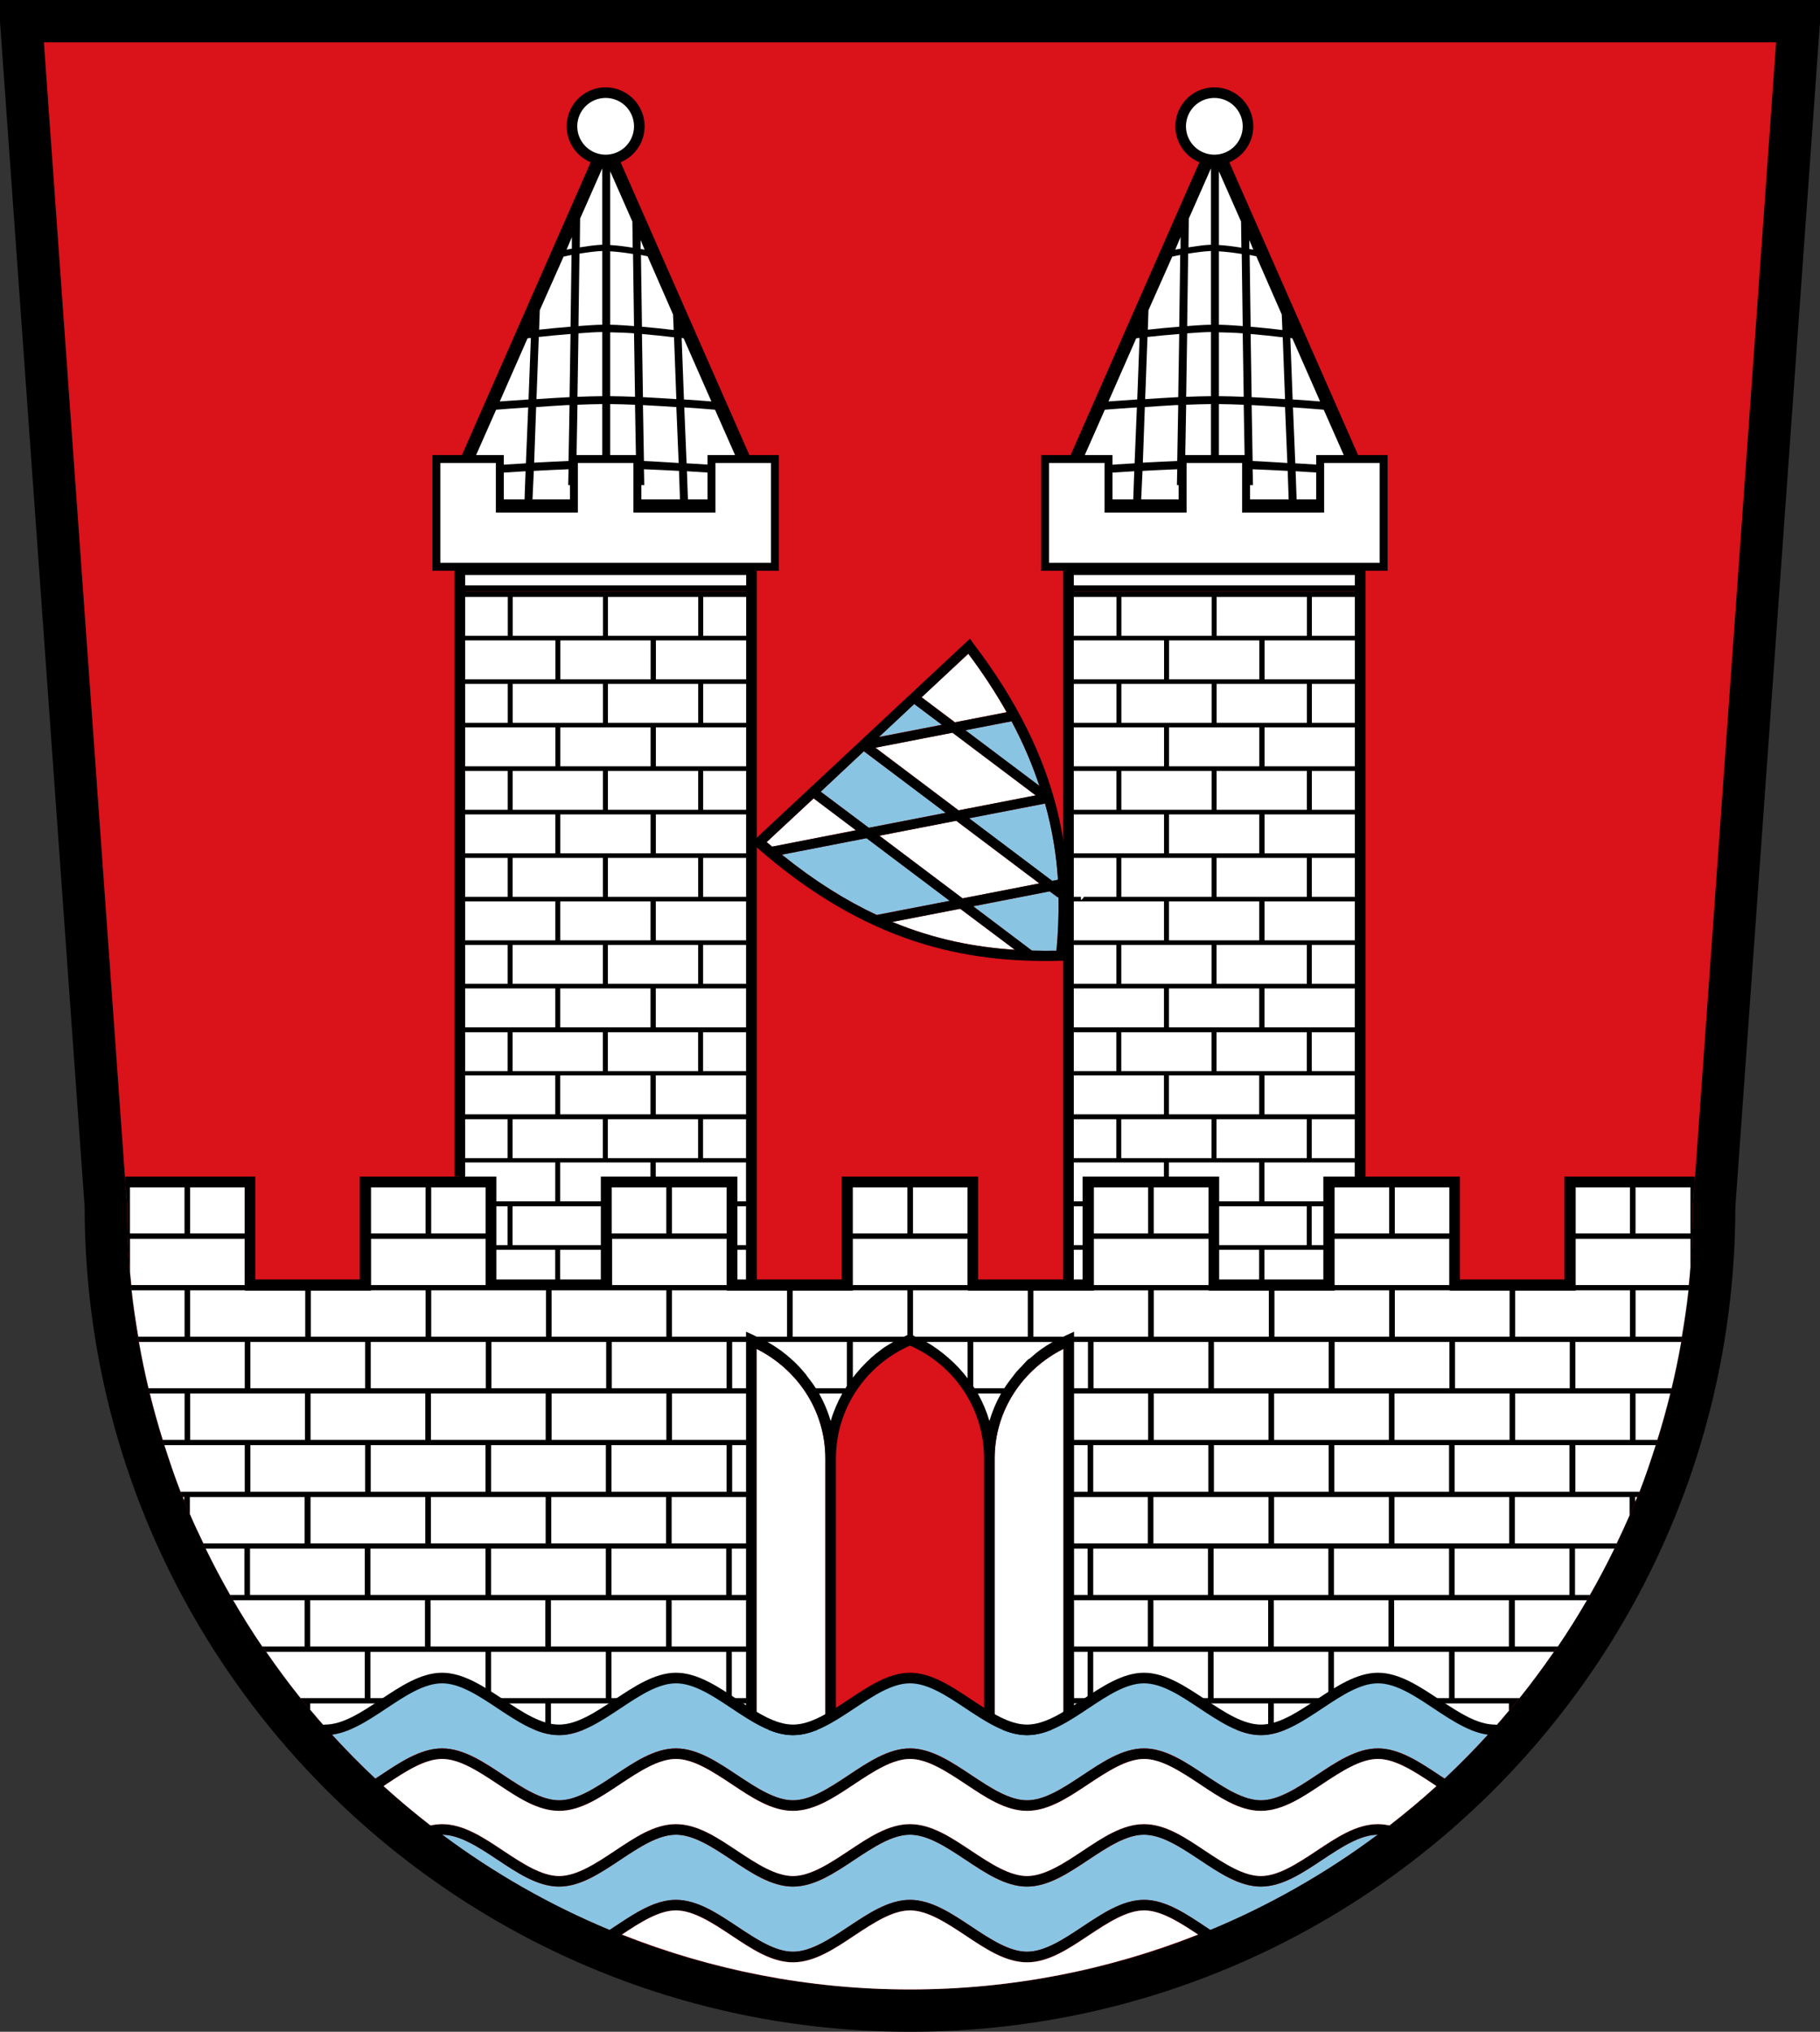<?xml version="1.0" encoding="UTF-8" standalone="no"?>
<svg xmlns:dc="http://purl.org/dc/elements/1.1/" xmlns:cc="http://creativecommons.org/ns#" xmlns:rdf="http://www.w3.org/1999/02/22-rdf-syntax-ns#" xmlns:svg="http://www.w3.org/2000/svg" xmlns="http://www.w3.org/2000/svg" xmlns:sodipodi="http://sodipodi.sourceforge.net/DTD/sodipodi-0.dtd" xmlns:inkscape="http://www.inkscape.org/namespaces/inkscape" version="1.1" width="172" height="192" id="svg2" inkscape:version="0.92.5 (2060ec1f9f, 2020-04-08)" sodipodi:docname="Wappen_Kelheim.svg">
  <rect width="100%" height="100%" fill="#333333" stroke="none"/>
  <defs id="defs6"></defs>
  <path inkscape:connector-curvature="0" style="fill:#da121a;fill-opacity:1;stroke:#000000;stroke-width:4;stroke-linecap:round;stroke-linejoin:miter;stroke-miterlimit:4;stroke-opacity:1;stroke-dasharray:none;stroke-dashoffset:0;display:inline" id="rect3773" d="m 2,2 8,112 c 0,41.974 34.026,76 76,76 41.974,0 76,-34.026 76,-76 L 170,2 z"></path>
  <rect width="27.563" height="66.376" x="100.981" y="55.906" id="rect15216" style="fill:#000000;fill-opacity:1;fill-rule:nonzero;stroke:none"></rect>
  <path d="m 101.481,56.406 0,3.675 4.031,0 0,-3.675 -4.031,0 z m 4.5,0 0,3.675 8.531,0 0,-3.675 -8.531,0 z m 9,0 0,3.675 8.531,0 0,-3.675 -8.531,0 z m 9,0 0,3.675 4.063,0 0,-3.675 -4.063,0 z m -22.501,4.111 0,3.675 8.531,0 0,-3.675 -8.531,0 z m 9,0 0,3.675 8.531,0 0,-3.675 -8.531,0 z m 9.031,0 0,3.675 8.531,0 0,-3.675 -8.531,0 z m -18.032,4.111 0,3.675 4.031,0 0,-3.675 -4.031,0 z m 4.5,0 0,3.675 8.531,0 0,-3.675 -8.531,0 z m 9,0 0,3.675 8.531,0 0,-3.675 -8.531,0 z m 9,0 0,3.675 4.063,0 0,-3.675 -4.063,0 z m -22.501,4.111 0,3.675 8.531,0 0,-3.675 -8.531,0 z m 9,0 0,3.675 8.531,0 0,-3.675 -8.531,0 z m 9.031,0 0,3.675 8.531,0 0,-3.675 -8.531,0 z m -18.032,4.111 0,3.675 4.031,0 0,-3.675 -4.031,0 z m 4.5,0 0,3.675 8.531,0 0,-3.675 -8.531,0 z m 9,0 0,3.675 8.531,0 0,-3.675 -8.531,0 z m 9,0 0,3.675 4.063,0 0,-3.675 -4.063,0 z m -22.501,4.111 0,3.675 8.531,0 0,-3.675 -8.531,0 z m 9,0 0,3.675 8.531,0 0,-3.675 -8.531,0 z m 9.031,0 0,3.675 8.531,0 0,-3.675 -8.531,0 z m -18.032,4.111 0,3.675 4.031,0 0,-3.675 -4.031,0 z m 4.5,0 0,3.675 8.531,0 0,-3.675 -8.531,0 z m 9,0 0,3.675 8.531,0 0,-3.675 -8.531,0 z m 9,0 0,3.675 4.063,0 0,-3.675 -4.063,0 z m -22.501,4.111 0,3.675 8.531,0 0,-3.675 -8.531,0 z m 9,0 0,3.675 8.531,0 0,-3.675 -8.531,0 z m 9.031,0 0,3.675 8.531,0 0,-3.675 -8.531,0 z m -18.032,4.111 0,3.675 4.031,0 0,-3.675 -4.031,0 z m 4.5,0 0,3.675 8.531,0 0,-3.675 -8.531,0 z m 9,0 0,3.675 8.531,0 0,-3.675 -8.531,0 z m 9,0 0,3.675 4.063,0 0,-3.675 -4.063,0 z m -22.501,4.111 0,3.675 8.531,0 0,-3.675 -8.531,0 z m 9,0 0,3.675 8.531,0 0,-3.675 -8.531,0 z m 9.031,0 0,3.675 8.531,0 0,-3.675 -8.531,0 z m -18.032,4.142 0,3.675 4.031,0 0,-3.675 -4.031,0 z m 4.5,0 0,3.675 8.531,0 0,-3.675 -8.531,0 z m 9,0 0,3.675 8.531,0 0,-3.675 -8.531,0 z m 9,0 0,3.675 4.063,0 0,-3.675 -4.063,0 z m -22.501,4.08 0,3.675 8.531,0 0,-3.675 -8.531,0 z m 9,0 0,3.675 8.531,0 0,-3.675 -8.531,0 z m 9.031,0 0,3.675 8.531,0 0,-3.675 -8.531,0 z m -18.032,4.142 0,3.675 4.031,0 0,-3.675 -4.031,0 z m 4.5,0 0,3.675 8.531,0 0,-3.675 -8.531,0 z m 9,0 0,3.675 8.531,0 0,-3.675 -8.531,0 z m 9,0 0,3.675 4.063,0 0,-3.675 -4.063,0 z m -22.501,4.08 0,3.675 8.531,0 0,-3.675 -8.531,0 z m 9,0 0,3.675 8.531,0 0,-3.675 -8.531,0 z m 9.031,0 0,3.675 8.531,0 0,-3.675 -8.531,0 z m -18.032,4.142 0,3.675 4.031,0 0,-3.675 -4.031,0 z m 4.5,0 0,3.675 8.531,0 0,-3.675 -8.531,0 z m 9,0 0,3.675 8.531,0 0,-3.675 -8.531,0 z m 9,0 0,3.675 4.063,0 0,-3.675 -4.063,0 z m -22.501,4.111 0,3.675 8.531,0 0,-3.675 -8.531,0 z m 9,0 0,3.675 8.531,0 0,-3.675 -8.531,0 z m 9.031,0 0,3.675 8.531,0 0,-3.675 -8.531,0 z" id="rect15110" style="fill:#ffffff;stroke:#ff0000;stroke-width:0;stroke-linecap:round;stroke-linejoin:miter;stroke-miterlimit:4;stroke-opacity:1;stroke-dasharray:none;stroke-dashoffset:0" inkscape:connector-curvature="0"></path>
  <path d="m 100.981,55.906 27.563,0 0,-2.154 -27.563,0 z" id="rect15237" style="fill:#000000;fill-opacity:1;fill-rule:nonzero;stroke:none" inkscape:connector-curvature="0"></path>
  <path d="m 101.481,55.323 26.563,0 0,-0.989 -26.563,0 z" id="path15242" style="fill:#ffffff;fill-opacity:1;fill-rule:nonzero;stroke:none" inkscape:connector-curvature="0"></path>
  <path d="m 114.763,12.121 15.688,35.668 -31.376,0 z" id="rect15278" style="fill:#000000;fill-opacity:1;fill-rule:nonzero;stroke:#000000;stroke-width:0;stroke-linecap:round;stroke-linejoin:miter;stroke-miterlimit:4;stroke-opacity:1;stroke-dasharray:none;stroke-dashoffset:0;display:inline" inkscape:connector-curvature="0"></path>
  <path d="m 114.443,15.906 -2.094,4.75 -0.031,2.719 c 0.757,-0.118 1.49,-0.226 2.125,-0.25 l 0,-7.219 z m 0.75,0.281 0,6.969 c 0.646,0.033 1.377,0.13 2.125,0.25 l -0.031,-2.469 -2.094,-4.75 z m -3.625,6.219 -0.5,1.188 c 0.246,-0.047 0.232,-0.047 0.5,-0.094 l 0,-1.094 z m 6.5,0.281 0,0.844 c 0.203,0.036 0.186,0.027 0.375,0.062 l -0.375,-0.906 z m -3.625,1.031 c -0.622,0.026 -1.38,0.128 -2.156,0.25 l -0.094,6.844 c 0.822,-0.061 1.578,-0.115 2.25,-0.125 l 0,-6.969 z m 0.75,0.031 0,6.938 c 0.681,0.014 1.431,0.062 2.25,0.125 L 117.35,24 c -0.765,-0.123 -1.52,-0.215 -2.156,-0.25 z m -3.656,0.344 c -0.406,0.071 -0.411,0.09 -0.75,0.156 l -2.25,5.062 -0.062,1.844 c 0.978,-0.113 1.774,-0.179 2.969,-0.281 l 0.094,-6.781 z m 6.562,0 0.094,6.781 c 1.247,0.108 2.019,0.198 3,0.312 l -0.062,-1.469 -2.406,-5.5 c -0.219,-0.043 -0.384,-0.082 -0.625,-0.125 z m -10.375,7.094 -0.031,0.062 c 0.012,-0.002 0.019,0.001 0.031,0 l 0,-0.062 z m 6.719,0.188 c -0.668,0.01 -1.411,0.063 -2.25,0.125 l -0.094,6 c 0.826,-0.032 1.659,-0.058 2.344,-0.062 l 0,-6.062 z m 0.75,0.031 0,6.031 c 0.695,0.006 1.513,0.03 2.344,0.062 l -0.094,-6 c -0.836,-0.063 -1.572,-0.08 -2.25,-0.094 z m -3.75,0.156 c -1.23,0.103 -2.01,0.171 -3,0.281 l -0.219,5.875 c 1.053,-0.065 2.077,-0.14 3.125,-0.188 l 0.094,-5.969 z m 6.75,0 0.094,5.969 c 1.059,0.049 2.102,0.122 3.156,0.188 l -0.219,-5.844 c -0.988,-0.112 -1.749,-0.204 -3.031,-0.312 z m -10.5,0.375 c -0.114,0.013 -0.177,0.016 -0.312,0.031 l -2.625,5.969 c 0.948,-0.072 1.238,-0.092 2.719,-0.188 l 0.219,-5.812 z m 14.25,0 0.219,5.812 c 1.419,0.092 1.674,0.115 2.594,0.188 l -2.625,-5.969 c -0.076,-0.009 -0.123,-0.024 -0.188,-0.031 z m -7.5,6.25 c -0.685,0.005 -1.51,0.03 -2.344,0.062 l -0.094,5.281 c 0.863,-0.03 1.723,-0.059 2.438,-0.062 l 0,-5.281 z m 0.75,0 0,5.281 c 0.725,0.006 1.569,0.032 2.438,0.062 L 117.537,38.25 c -0.839,-0.034 -1.649,-0.056 -2.344,-0.062 z m -4.094,0.094 c -0.968,0.046 -1.942,0.127 -2.906,0.188 l -0.188,5.25 c 1.098,-0.061 2.163,-0.113 3.25,-0.156 l 0.094,-5.281 c -0.092,0.004 -0.158,-0.004 -0.25,0 z m 7.188,0 0.094,5.281 c 1.098,0.045 2.18,0.126 3.281,0.188 l -0.219,-5.281 c -1.048,-0.066 -2.105,-0.138 -3.156,-0.188 z M 107.443,38.5 c -1.653,0.108 -2.103,0.145 -3.031,0.219 l -2.375,5.375 c 0.359,-0.023 2.385,-0.15 5.188,-0.312 L 107.443,38.5 z m 14.75,0 0.219,5.281 c 2.748,0.16 4.706,0.289 5.062,0.312 l -2.375,-5.375 c -0.906,-0.074 -1.314,-0.114 -2.906,-0.219 z m -7.75,5.75 c -0.709,0.004 -1.574,0.032 -2.438,0.062 l -0.031,1.531 -0.75,0 0.031,-1.5 c -1.091,0.044 -2.177,0.095 -3.281,0.156 l -0.125,2.688 13.938,0 -0.094,-2.688 c -1.105,-0.062 -2.212,-0.111 -3.312,-0.156 l 0.031,1.5 -0.75,0 -0.031,-1.531 c -0.869,-0.031 -1.718,-0.057 -2.438,-0.062 l 0,0.062 -0.75,0 0,-0.062 z m -7.25,0.281 c -2.987,0.174 -5.472,0.373 -5.5,0.375 l -1,2.281 6.406,0 0.094,-2.656 z m 15.25,0 0.094,2.656 6.281,0 -1,-2.281 c -0.028,-0.002 -2.442,-0.203 -5.375,-0.375 z" id="path15343" style="fill:#ffffff;fill-opacity:1;fill-rule:nonzero;stroke:#000000;stroke-width:0;stroke-linecap:round;stroke-linejoin:miter;stroke-miterlimit:4;stroke-opacity:1;stroke-dasharray:none;stroke-dashoffset:0;display:inline" inkscape:connector-curvature="0"></path>
  <path inkscape:connector-curvature="0" style="fill:#ffffff;stroke:#000000;stroke-width:0.75;stroke-miterlimit:4;stroke-opacity:1;stroke-dasharray:none" id="rect15249" d="m 98.763,43.375 0,10.188 32,0 0,-10.188 -6,0 0,4.687 -7,0 0,-4.687 -6,0 0,4.687 -7,0 0,-4.687 z"></path>
  <path inkscape:connector-curvature="0" style="fill:#ffffff;fill-opacity:1;fill-rule:nonzero;stroke:#000000;stroke-width:1;stroke-linecap:round;stroke-linejoin:miter;stroke-miterlimit:4;stroke-opacity:1;stroke-dasharray:none;stroke-dashoffset:0" id="path15352" d="m 117.942,11.936 a 3.18,3.18 0 0 1 -6.36,0 3.18,3.18 0 1 1 6.36,0 z"></path>
  <rect width="27.563" height="66.376" x="43.456" y="55.906" id="rect15371" style="fill:#000000;fill-opacity:1;fill-rule:nonzero;stroke:none"></rect>
  <path d="m 43.956,56.406 0,3.675 4.031,0 0,-3.675 -4.031,0 z m 4.5,0 0,3.675 8.531,0 0,-3.675 -8.531,0 z m 9,0 0,3.675 8.531,0 0,-3.675 -8.531,0 z m 9,0 0,3.675 4.063,0 0,-3.675 -4.063,0 z m -22.501,4.111 0,3.675 8.531,0 0,-3.675 -8.531,0 z m 9,0 0,3.675 8.531,0 0,-3.675 -8.531,0 z m 9.031,0 0,3.675 8.531,0 0,-3.675 -8.531,0 z m -18.032,4.111 0,3.675 4.031,0 0,-3.675 -4.031,0 z m 4.5,0 0,3.675 8.531,0 0,-3.675 -8.531,0 z m 9,0 0,3.675 8.531,0 0,-3.675 -8.531,0 z m 9,0 0,3.675 4.063,0 0,-3.675 -4.063,0 z m -22.501,4.111 0,3.675 8.531,0 0,-3.675 -8.531,0 z m 9,0 0,3.675 8.531,0 0,-3.675 -8.531,0 z m 9.031,0 0,3.675 8.531,0 0,-3.675 -8.531,0 z m -18.032,4.111 0,3.675 4.031,0 0,-3.675 -4.031,0 z m 4.5,0 0,3.675 8.531,0 0,-3.675 -8.531,0 z m 9,0 0,3.675 8.531,0 0,-3.675 -8.531,0 z m 9,0 0,3.675 4.063,0 0,-3.675 -4.063,0 z m -22.501,4.111 0,3.675 8.531,0 0,-3.675 -8.531,0 z m 9,0 0,3.675 8.531,0 0,-3.675 -8.531,0 z m 9.031,0 0,3.675 8.531,0 0,-3.675 -8.531,0 z m -18.032,4.111 0,3.675 4.031,0 0,-3.675 -4.031,0 z m 4.5,0 0,3.675 8.531,0 0,-3.675 -8.531,0 z m 9,0 0,3.675 8.531,0 0,-3.675 -8.531,0 z m 9,0 0,3.675 4.063,0 0,-3.675 -4.063,0 z m -22.501,4.111 0,3.675 8.531,0 0,-3.675 -8.531,0 z m 9,0 0,3.675 8.531,0 0,-3.675 -8.531,0 z m 9.031,0 0,3.675 8.531,0 0,-3.675 -8.531,0 z m -18.032,4.111 0,3.675 4.031,0 0,-3.675 -4.031,0 z m 4.5,0 0,3.675 8.531,0 0,-3.675 -8.531,0 z m 9,0 0,3.675 8.531,0 0,-3.675 -8.531,0 z m 9,0 0,3.675 4.063,0 0,-3.675 -4.063,0 z m -22.501,4.111 0,3.675 8.531,0 0,-3.675 -8.531,0 z m 9,0 0,3.675 8.531,0 0,-3.675 -8.531,0 z m 9.031,0 0,3.675 8.531,0 0,-3.675 -8.531,0 z m -18.032,4.142 0,3.675 4.031,0 0,-3.675 -4.031,0 z m 4.5,0 0,3.675 8.531,0 0,-3.675 -8.531,0 z m 9,0 0,3.675 8.531,0 0,-3.675 -8.531,0 z m 9,0 0,3.675 4.063,0 0,-3.675 -4.063,0 z m -22.501,4.08 0,3.675 8.531,0 0,-3.675 -8.531,0 z m 9,0 0,3.675 8.531,0 0,-3.675 -8.531,0 z m 9.031,0 0,3.675 8.531,0 0,-3.675 -8.531,0 z m -18.032,4.142 0,3.675 4.031,0 0,-3.675 -4.031,0 z m 4.5,0 0,3.675 8.531,0 0,-3.675 -8.531,0 z m 9,0 0,3.675 8.531,0 0,-3.675 -8.531,0 z m 9,0 0,3.675 4.063,0 0,-3.675 -4.063,0 z m -22.501,4.08 0,3.675 8.531,0 0,-3.675 -8.531,0 z m 9,0 0,3.675 8.531,0 0,-3.675 -8.531,0 z m 9.031,0 0,3.675 8.531,0 0,-3.675 -8.531,0 z m -18.032,4.142 0,3.675 4.031,0 0,-3.675 -4.031,0 z m 4.5,0 0,3.675 8.531,0 0,-3.675 -8.531,0 z m 9,0 0,3.675 8.531,0 0,-3.675 -8.531,0 z m 9,0 0,3.675 4.063,0 0,-3.675 -4.063,0 z m -22.501,4.111 0,3.675 8.531,0 0,-3.675 -8.531,0 z m 9,0 0,3.675 8.531,0 0,-3.675 -8.531,0 z m 9.031,0 0,3.675 8.531,0 0,-3.675 -8.531,0 z" id="path15373" style="fill:#ffffff;stroke:#ff0000;stroke-width:0;stroke-linecap:round;stroke-linejoin:miter;stroke-miterlimit:4;stroke-opacity:1;stroke-dasharray:none;stroke-dashoffset:0" inkscape:connector-curvature="0"></path>
  <path d="m 43.456,55.906 27.563,0 0,-2.154 -27.563,0 z" id="path15377" style="fill:#000000;fill-opacity:1;fill-rule:nonzero;stroke:none" inkscape:connector-curvature="0"></path>
  <path d="m 43.956,55.323 26.563,0 0,-0.989 -26.563,0 z" id="path15379" style="fill:#ffffff;fill-opacity:1;fill-rule:nonzero;stroke:none" inkscape:connector-curvature="0"></path>
  <path d="m 57.237,12.121 15.688,35.668 -31.376,0 z" id="path15383" style="fill:#000000;fill-opacity:1;fill-rule:nonzero;stroke:#000000;stroke-width:0;stroke-linecap:round;stroke-linejoin:miter;stroke-miterlimit:4;stroke-opacity:1;stroke-dasharray:none;stroke-dashoffset:0;display:inline" inkscape:connector-curvature="0"></path>
  <path d="m 56.918,15.906 -2.094,4.75 -0.031,2.719 c 0.757,-0.118 1.49,-0.226 2.125,-0.25 l 0,-7.219 z m 0.75,0.281 0,6.969 c 0.646,0.033 1.377,0.13 2.125,0.25 l -0.031,-2.469 -2.094,-4.75 z m -3.625,6.219 -0.5,1.188 c 0.246,-0.047 0.232,-0.047 0.5,-0.094 l 0,-1.094 z m 6.5,0.281 0,0.844 c 0.203,0.036 0.186,0.027 0.375,0.062 l -0.375,-0.906 z m -3.625,1.031 c -0.622,0.026 -1.38,0.128 -2.156,0.25 l -0.094,6.844 c 0.822,-0.061 1.578,-0.115 2.25,-0.125 l 0,-6.969 z m 0.75,0.031 0,6.938 c 0.681,0.014 1.431,0.062 2.25,0.125 L 59.824,24 c -0.765,-0.123 -1.52,-0.215 -2.156,-0.25 z m -3.656,0.344 c -0.406,0.071 -0.411,0.09 -0.75,0.156 l -2.25,5.062 -0.062,1.844 c 0.978,-0.113 1.774,-0.179 2.969,-0.281 l 0.094,-6.781 z m 6.562,0 0.094,6.781 c 1.247,0.108 2.019,0.198 3,0.312 l -0.062,-1.469 -2.406,-5.5 c -0.219,-0.043 -0.384,-0.082 -0.625,-0.125 z m -10.375,7.094 -0.031,0.062 c 0.012,-0.002 0.019,0.001 0.031,0 l 0,-0.062 z m 6.719,0.188 c -0.668,0.01 -1.411,0.063 -2.25,0.125 l -0.094,6 c 0.826,-0.032 1.659,-0.058 2.344,-0.062 l 0,-6.062 z m 0.75,0.031 0,6.031 c 0.695,0.006 1.513,0.03 2.344,0.062 l -0.094,-6 c -0.836,-0.063 -1.572,-0.08 -2.25,-0.094 z m -3.75,0.156 c -1.23,0.103 -2.01,0.171 -3,0.281 l -0.219,5.875 c 1.053,-0.065 2.077,-0.14 3.125,-0.188 l 0.094,-5.969 z m 6.75,0 0.094,5.969 c 1.059,0.049 2.102,0.122 3.156,0.188 l -0.219,-5.844 c -0.988,-0.112 -1.749,-0.204 -3.031,-0.312 z m -10.5,0.375 c -0.114,0.013 -0.177,0.016 -0.312,0.031 l -2.625,5.969 c 0.948,-0.072 1.238,-0.092 2.719,-0.188 l 0.219,-5.812 z m 14.25,0 0.219,5.812 c 1.419,0.092 1.674,0.115 2.594,0.188 l -2.625,-5.969 c -0.076,-0.009 -0.123,-0.024 -0.188,-0.031 z m -7.5,6.25 c -0.685,0.005 -1.51,0.03 -2.344,0.062 l -0.094,5.281 c 0.863,-0.03 1.723,-0.059 2.438,-0.062 l 0,-5.281 z m 0.75,0 0,5.281 c 0.725,0.006 1.569,0.032 2.438,0.062 L 60.012,38.25 c -0.839,-0.034 -1.649,-0.056 -2.344,-0.062 z m -4.094,0.094 c -0.968,0.046 -1.942,0.127 -2.906,0.188 l -0.188,5.25 c 1.098,-0.061 2.163,-0.113 3.25,-0.156 l 0.094,-5.281 c -0.092,0.004 -0.158,-0.004 -0.25,0 z m 7.188,0 0.094,5.281 c 1.098,0.045 2.18,0.126 3.281,0.188 l -0.219,-5.281 c -1.048,-0.066 -2.105,-0.138 -3.156,-0.188 z M 49.918,38.5 c -1.653,0.108 -2.103,0.145 -3.031,0.219 l -2.375,5.375 c 0.359,-0.023 2.385,-0.15 5.188,-0.312 L 49.918,38.5 z m 14.75,0 0.219,5.281 c 2.748,0.16 4.706,0.289 5.062,0.312 l -2.375,-5.375 c -0.906,-0.074 -1.314,-0.114 -2.906,-0.219 z m -7.75,5.75 c -0.709,0.004 -1.574,0.032 -2.438,0.062 l -0.031,1.531 -0.75,0 0.031,-1.5 c -1.091,0.044 -2.177,0.095 -3.281,0.156 l -0.125,2.688 13.938,0 -0.094,-2.688 c -1.105,-0.062 -2.212,-0.111 -3.312,-0.156 l 0.031,1.5 -0.75,0 -0.031,-1.531 c -0.869,-0.031 -1.718,-0.057 -2.438,-0.062 l 0,0.062 -0.75,0 0,-0.062 z m -7.25,0.281 c -2.987,0.174 -5.472,0.373 -5.5,0.375 l -1,2.281 6.406,0 0.094,-2.656 z m 15.25,0 0.094,2.656 6.281,0 -1,-2.281 c -0.028,-0.002 -2.442,-0.203 -5.375,-0.375 z" id="path15385" style="fill:#ffffff;fill-opacity:1;fill-rule:nonzero;stroke:#000000;stroke-width:0;stroke-linecap:round;stroke-linejoin:miter;stroke-miterlimit:4;stroke-opacity:1;stroke-dasharray:none;stroke-dashoffset:0;display:inline" inkscape:connector-curvature="0"></path>
  <path inkscape:connector-curvature="0" style="fill:#ffffff;stroke:#000000;stroke-width:0.75;stroke-miterlimit:4;stroke-opacity:1;stroke-dasharray:none" id="path15387" d="m 41.237,43.375 0,10.188 32,0 0,-10.188 -6,0 0,4.687 -7,0 0,-4.687 -6,0 0,4.687 -7,0 0,-4.687 z"></path>
  <path inkscape:connector-curvature="0" style="fill:#ffffff;fill-opacity:1;fill-rule:nonzero;stroke:#000000;stroke-width:1;stroke-linecap:round;stroke-linejoin:miter;stroke-miterlimit:4;stroke-opacity:1;stroke-dasharray:none;stroke-dashoffset:0" id="path15389" d="m 60.417,11.936 a 3.18,3.18 0 0 1 -6.36,0 3.18,3.18 0 1 1 6.36,0 z"></path>
  <path inkscape:connector-curvature="0" style="fill:#ffffff;fill-opacity:1;fill-rule:nonzero;stroke:none" id="path15833" d="m 71.5,127.469 0,35.812 6.5,0 0,-25.438 c 0,-4.591 -2.666,-8.447 -6.5,-10.375 z m 29,0 c -3.834,1.928 -6.5,5.784 -6.5,10.375 l 0,25.438 6.5,0 0,-35.812 z"></path>
  <path inkscape:connector-curvature="0" style="fill:#000000;fill-opacity:1;fill-rule:nonzero;stroke:#000000;stroke-width:0;stroke-linecap:round;stroke-linejoin:miter;stroke-miterlimit:4;stroke-opacity:1;stroke-dashoffset:0;display:inline" id="path15851" d="M 11.844,111.688 12,113.844 l 0,0.094 0,0.062 c 0,19.017 7.164,36.335 18.938,49.438 1.561,-0.099 3.274,-1.176 5.031,-2.344 1.843,-1.225 3.748,-2.531 5.812,-2.531 2.064,0 3.97,1.307 5.812,2.531 1.843,1.225 3.629,2.375 5.25,2.375 1.621,0 3.407,-1.15 5.25,-2.375 1.843,-1.225 3.717,-2.531 5.781,-2.531 2.064,0 3.97,1.307 5.812,2.531 0.274,0.182 0.541,0.356 0.812,0.531 l 0,2.156 0,0.5 0.5,0 7.5,0 0.5,0 14,0 0.5,0 0.5,0 7,0 0.5,0 0,-0.5 0,-2.156 c 0.272,-0.176 0.538,-0.349 0.812,-0.531 1.843,-1.225 3.748,-2.531 5.812,-2.531 2.064,0 3.939,1.307 5.781,2.531 1.843,1.225 3.629,2.375 5.25,2.375 1.621,0 3.407,-1.15 5.25,-2.375 1.843,-1.225 3.748,-2.531 5.812,-2.531 2.064,0 3.97,1.307 5.812,2.531 1.762,1.171 3.468,2.249 5.031,2.344 C 152.836,150.335 160,133.017 160,114 l 0,-0.062 0,-0.094 0.156,-2.156 -11.812,0 0,9.719 -10.875,0 0,-9.719 -11.906,0 0,9.719 -10.844,0 0,-9.719 -11.906,0 0,9.719 -10.875,0 0,-9.719 -11.906,0 0,9.719 -10.844,0 0,-9.719 -11.906,0 0,9.719 -10.875,0 0,-9.719 -11.906,0 0,9.719 -10.875,0 0,-9.719 -11.781,0 z M 86,127.156 c 4.125,1.821 7,5.885 7,10.688 l 0,25.438 -14,0 0,-25.438 c 0,-4.802 2.877,-8.866 7,-10.688 z m -14.5,0.312 c 3.834,1.928 6.5,5.784 6.5,10.375 l 0,25.438 -6.5,0 0,-35.812 z m 29,0 0,35.812 -6.5,0 0,-25.438 c 0,-4.591 2.666,-8.447 6.5,-10.375 z"></path>
  <path inkscape:connector-curvature="0" style="fill:#ffffff;stroke:#0000ff;stroke-width:0;stroke-linecap:round;stroke-linejoin:miter;stroke-miterlimit:4;stroke-opacity:1;stroke-dasharray:none;stroke-dashoffset:0" id="path16193" d="m 12.281,112.188 0,4.375 5.156,0 0,-4.375 -5.156,0 z m 5.688,0 0,4.375 5.188,0 0,-4.375 -5.188,0 z m 17.094,0 0,4.375 5.156,0 0,-4.375 -5.156,0 z m 5.688,0 0,4.375 5.156,0 0,-4.375 -5.156,0 z m 17.062,0 0,4.375 5.156,0 0,-4.375 -5.156,0 z m 5.688,0 0,4.375 5.188,0 0,-4.375 -5.188,0 z m 17.094,0 0,4.375 5.156,0 0,-4.375 -5.156,0 z m 5.688,0 0,4.375 5.188,0 0,-4.375 -5.188,0 z m 17.094,0 0,4.375 5.125,0 0,-4.375 -5.125,0 z m 5.656,0 0,4.375 5.188,0 0,-4.375 -5.188,0 z m 17.094,0 0,4.375 5.156,0 0,-4.375 -5.156,0 z m 5.688,0 0,4.375 5.188,0 0,-4.375 -5.188,0 z m 17.094,0 0,4.375 5.125,0 0,-4.375 -5.125,0 z m 5.656,0 0,4.375 5.188,0 0,-4.375 -5.188,0 z m -142.281,4.875 0,3.094 c 0.035,0.428 0.082,0.856 0.125,1.281 l 10.75,0 0,-4.375 -10.875,0 z m 22.781,0 0,4.375 10.844,0 0,-4.375 -10.844,0 z m 22.781,0 0,4.375 10.844,0 0,-4.375 -10.844,0 z m 22.75,0 0,4.375 10.844,0 0,-4.375 -10.844,0 z m 22.781,0 0,4.375 10.844,0 0,-4.375 -10.844,0 z m 22.75,0 0,4.375 10.844,0 0,-4.375 -10.844,0 z m 22.781,0 0,4.375 10.688,0 c 0.057,-0.57 0.112,-1.145 0.156,-1.719 l 0,-2.656 -10.844,0 z m -136.469,4.875 c 0.157,1.47 0.383,2.933 0.625,4.375 l 4.375,0 0,-4.375 -5,0 z m 5.531,0 0,4.375 10.875,0 0,-4.344 -5.688,0 0,-0.031 -5.188,0 z m 17.094,0 0,0.031 -5.688,0 0,4.344 10.844,0 0,-4.375 -5.156,0 z m 5.688,0 0,4.375 10.844,0 0,-4.375 -5.688,0 -5.156,0 z m 11.375,0 0,4.375 10.844,0 0,-4.375 -5.156,0 -5.688,0 z m 11.375,0 0,4.375 7,0 0,-0.469 0.688,0.312 c 0.108,0.045 0.206,0.108 0.312,0.156 l 2.875,0 0,-4.344 -5.688,0 0,-0.031 -5.188,0 z m 17.094,0 0,0.031 -5.688,0 0,4.344 10.531,0 c 0.105,-0.048 0.206,-0.111 0.312,-0.156 l 0,-4.219 -5.156,0 z m 5.688,0 0,4.25 c 0.077,0.033 0.142,0.09 0.219,0.125 l 10.625,0 0,-4.344 -5.656,0 0,-0.031 -5.188,0 z m 17.094,0 0,0.031 -5.719,0 0,4.344 2.844,0 c 0.106,-0.048 0.205,-0.111 0.312,-0.156 l 0.688,-0.312 0,0.469 7,0 0,-4.375 -5.125,0 z m 5.656,0 0,4.375 10.875,0 0,-4.344 -5.688,0 0,-0.031 -5.188,0 z m 17.094,0 0,0.031 -5.688,0 0,4.344 10.844,0 0,-4.375 -5.156,0 z m 5.688,0 0,4.375 10.844,0 0,-4.344 -5.656,0 0,-0.031 -5.188,0 z m 17.094,0 0,0.031 -5.719,0 0,4.344 10.844,0 0,-4.375 -5.125,0 z m 5.656,0 0,4.375 4.375,0 c 0.242,-1.442 0.468,-2.905 0.625,-4.375 l -5,0 z m -141.438,4.875 c 0.257,1.475 0.563,2.932 0.906,4.375 l 9.094,0 0,-4.375 -10,0 z m 10.531,0 0,4.375 10.844,0 0,-4.375 -10.844,0 z m 11.375,0 0,4.375 10.875,0 0,-4.375 -10.875,0 z m 11.406,0 0,4.375 10.844,0 0,-4.375 -10.844,0 z m 11.375,0 0,4.375 10.844,0 0,-4.375 -10.844,0 z m 11.375,0 0,4.375 1.312,0 0,-4.375 -1.312,0 z m 3.344,0 c 0.39,0.22 0.763,0.461 1.125,0.719 0.072,0.051 0.148,0.103 0.219,0.156 0.305,0.226 0.592,0.468 0.875,0.719 0.115,0.103 0.232,0.205 0.344,0.312 0.227,0.217 0.446,0.455 0.656,0.688 0.14,0.156 0.274,0.306 0.406,0.469 0.048,0.059 0.078,0.128 0.125,0.188 0.287,0.364 0.566,0.731 0.812,1.125 l 2.812,0 c 0.025,-0.04 0.037,-0.085 0.062,-0.125 0.018,-0.033 0.042,-0.062 0.062,-0.094 l 0,-4.156 -7.5,0 z m 8.062,0 0,3.375 c 0.255,-0.334 0.526,-0.662 0.812,-0.969 0.259,-0.281 0.53,-0.555 0.812,-0.812 0.033,-0.03 0.06,-0.064 0.094,-0.094 0.307,-0.274 0.635,-0.538 0.969,-0.781 0.012,-0.008 0.02,-0.023 0.031,-0.031 0.347,-0.25 0.72,-0.474 1.094,-0.688 l -3.812,0 z m 6.938,0 c 0.769,0.433 1.465,0.956 2.125,1.531 0.326,0.288 0.642,0.586 0.938,0.906 0.303,0.323 0.576,0.647 0.844,1 l 0,-3.438 -3.906,0 z m 4.438,0 0,4.188 c 0.04,0.062 0.086,0.124 0.125,0.188 l 2.812,0 c 0.246,-0.394 0.526,-0.761 0.812,-1.125 0.106,-0.135 0.202,-0.276 0.312,-0.406 0.169,-0.197 0.351,-0.377 0.531,-0.562 0.211,-0.219 0.399,-0.452 0.625,-0.656 0.033,-0.03 0.091,-0.033 0.125,-0.062 0.331,-0.293 0.67,-0.586 1.031,-0.844 0.362,-0.258 0.735,-0.499 1.125,-0.719 l -7.5,0 z m 9.531,0 0,4.375 1.312,0 0,-4.375 -1.312,0 z m 1.844,0 0,4.375 10.844,0 0,-4.375 -10.844,0 z m 11.375,0 0,4.375 10.844,0 0,-4.375 -10.844,0 z m 11.406,0 0,4.375 10.844,0 0,-4.375 -10.844,0 z m 11.375,0 0,4.375 10.844,0 0,-4.375 -10.844,0 z m 11.375,0 0,4.375 9.094,0 c 0.343,-1.443 0.649,-2.9 0.906,-4.375 l -10,0 z m -134.719,4.875 c 0.363,1.478 0.769,2.934 1.219,4.375 l 2.062,0 0,-4.375 -3.281,0 z m 3.812,0 0,4.375 10.844,0 0,-4.375 -10.844,0 z m 11.375,0 0,4.375 10.844,0 0,-4.375 -10.844,0 z m 11.375,0 0,4.375 10.844,0 0,-4.375 -10.844,0 z m 11.406,0 0,4.375 10.844,0 0,-4.375 -10.844,0 z m 11.375,0 0,4.375 7,0 0,-4.375 -7,0 z m 13.906,0 c 0.456,0.812 0.826,1.683 1.094,2.594 0.265,-0.909 0.643,-1.783 1.094,-2.594 l -2.188,0 z m 15,0 c 0.456,0.812 0.826,1.683 1.094,2.594 0.268,-0.911 0.638,-1.782 1.094,-2.594 l -2.188,0 z m 9.094,0 0,4.375 7,0 0,-4.375 -7,0 z m 7.531,0 0,4.375 10.844,0 0,-4.375 -10.844,0 z m 11.375,0 0,4.375 10.844,0 0,-4.375 -10.844,0 z m 11.375,0 0,4.375 10.875,0 0,-4.375 -10.875,0 z m 11.406,0 0,4.375 10.844,0 0,-4.375 -10.844,0 z m 11.375,0 0,4.375 2.062,0 c 0.45,-1.441 0.856,-2.897 1.219,-4.375 l -3.281,0 z m -139.031,4.875 c 0.475,1.484 0.967,2.964 1.531,4.406 l 6.062,0 0,-4.406 -7.594,0 z m 8.125,0 0,4.406 10.844,0 0,-4.406 -10.844,0 z m 11.375,0 0,4.406 10.844,0 0,-4.406 -10.844,0 z m 11.375,0 0,4.406 10.844,0 0,-4.406 -10.844,0 z m 11.375,0 0,4.406 10.875,0 0,-4.406 -10.875,0 z m 11.406,0 0,4.406 1.312,0 0,-4.406 -1.312,0 z m 32.312,0 0,4.406 1.281,0 0,-4.406 -1.281,0 z m 1.812,0 0,4.406 10.875,0 0,-4.406 -10.875,0 z m 11.406,0 0,4.406 10.844,0 0,-4.406 -10.844,0 z m 11.375,0 0,4.406 10.844,0 0,-4.406 -10.844,0 z m 11.375,0 0,4.406 10.844,0 0,-4.406 -10.844,0 z m 11.406,0 0,4.406 6.062,0 c 0.564,-1.442 1.056,-2.922 1.531,-4.406 l -7.594,0 z m -130.938,4.906 0,1.594 c 0.401,0.938 0.843,1.863 1.281,2.781 l 9.562,0 0,-4.375 -10.844,0 z m 11.406,0 0,4.375 10.844,0 0,-4.375 -10.844,0 z m 11.375,0 0,4.375 10.844,0 0,-4.375 -10.844,0 z m 11.375,0 0,4.375 10.844,0 0,-4.375 -10.844,0 z m 11.375,0 0,4.375 7.031,0 0,-4.375 -7.031,0 z m 38.031,0 0,4.375 6.969,0 0,-4.375 -6.969,0 z m 7.5,0 0,4.375 10.875,0 0,-4.375 -10.875,0 z m 11.406,0 0,4.375 10.844,0 0,-4.375 -10.844,0 z m 11.375,0 0,4.375 10.844,0 0,-4.375 -10.844,0 z m 11.375,0 0,4.375 9.625,0 c 0.418,-0.876 0.834,-1.762 1.219,-2.656 l 0,-1.719 -10.844,0 z m -123.719,4.875 c 0.724,1.487 1.494,2.946 2.312,4.375 l 1.344,0 0,-4.375 -3.656,0 z m 4.188,0 0,4.375 10.844,0 0,-4.375 -10.844,0 z m 11.375,0 0,4.375 10.875,0 0,-4.375 -10.875,0 z m 11.406,0 0,4.375 10.844,0 0,-4.375 -10.844,0 z m 11.375,0 0,4.375 10.844,0 0,-4.375 -10.844,0 z m 11.375,0 0,4.375 1.344,0 0,-4.375 -1.344,0 z m 32.344,0 0,4.375 1.281,0 0,-4.375 -1.281,0 z m 1.812,0 0,4.375 10.844,0 0,-4.375 -10.844,0 z m 11.375,0 0,4.375 10.844,0 0,-4.375 -10.844,0 z m 11.375,0 0,4.375 10.875,0 0,-4.375 -10.875,0 z m 11.406,0 0,4.375 10.844,0 0,-4.375 -10.844,0 z m 11.375,0 0,4.375 1.406,0 c 0.818,-1.429 1.589,-2.888 2.312,-4.375 l -3.719,0 z m -126.812,4.875 c 0.873,1.498 1.777,2.947 2.75,4.375 l 4,0 0,-4.375 -6.75,0 z m 7.281,0 0,4.375 10.844,0 0,-4.375 -10.844,0 z m 11.375,0 0,4.375 10.844,0 0,-4.375 -10.844,0 z m 11.375,0 0,4.375 10.875,0 0,-4.375 -10.875,0 z m 11.406,0 0,4.375 7.031,0 0,-4.375 -7.031,0 z m 38.031,0 0,4.375 6.969,0 0,-4.375 -6.969,0 z m 7.5,0 0,4.375 10.844,0 0,-4.375 -10.844,0 z m 11.375,0 0,4.375 10.844,0 0,-4.375 -10.844,0 z m 11.375,0 0,4.375 10.844,0 0,-4.375 -10.844,0 z m 11.406,0 0,4.375 4.062,0 c 0.973,-1.428 1.877,-2.877 2.75,-4.375 l -6.812,0 z m -118,4.875 c 1.034,1.491 2.112,2.966 3.25,4.375 l 6.062,0 0,-4.375 -9.312,0 z m 9.844,0 0,4.375 1.938,0 c 1.546,-1.003 3.135,-1.906 4.844,-1.906 1.432,0 2.782,0.643 4.094,1.438 l 0,-3.906 -10.875,0 z m 11.406,0 0,4.25 c 0.07,0.045 0.149,0.079 0.219,0.125 l 10.625,0 0,-4.375 -10.844,0 z m 11.375,0 0,4.375 1.25,0 c 1.54,-1.005 3.133,-1.906 4.844,-1.906 1.674,0 3.234,0.866 4.75,1.844 l 0,-4.312 -10.844,0 z m 11.375,0 0,4.375 1.344,0 0,-4.375 -1.344,0 z m 32.344,0 0,4.375 1.281,0 0,-4.375 -1.281,0 z m 1.812,0 0,4.344 c 1.534,-0.993 3.117,-1.875 4.812,-1.875 1.711,0 3.303,0.901 4.844,1.906 l 1.188,0 0,-4.375 -10.844,0 z m 11.375,0 0,4.375 10.688,0 c 0.051,-0.033 0.105,-0.061 0.156,-0.094 l 0,-4.281 -10.844,0 z m 11.375,0 0,3.938 c 1.331,-0.812 2.702,-1.469 4.156,-1.469 1.709,0 3.298,0.903 4.844,1.906 l 1.875,0 0,-4.375 -10.875,0 z m 11.406,0 0,4.375 6.125,0 c 1.138,-1.409 2.216,-2.884 3.25,-4.375 l -9.375,0 z m -108.156,4.875 0,0.594 c 0.532,0.634 1.072,1.26 1.625,1.875 1.561,-0.099 3.274,-1.176 5.031,-2.344 0.062,-0.041 0.125,-0.084 0.188,-0.125 l -6.844,0 z m 18.094,0 c 0.062,0.041 0.125,0.084 0.188,0.125 1.358,0.903 2.684,1.765 3.938,2.156 l 0,-2.281 -4.125,0 z m 4.656,0 0,2.406 c 0.261,0.052 0.528,0.094 0.781,0.094 1.621,0 3.407,-1.15 5.25,-2.375 0.063,-0.042 0.124,-0.083 0.188,-0.125 l -6.219,0 z m 61.656,0 c 0.063,0.042 0.124,0.083 0.188,0.125 1.843,1.225 3.629,2.375 5.25,2.375 0.222,0 0.459,-0.022 0.688,-0.062 l 0,-2.438 -6.125,0 z m 6.656,0 0,2.312 c 1.282,-0.376 2.638,-1.262 4.031,-2.188 0.062,-0.041 0.125,-0.084 0.188,-0.125 l -4.219,0 z m 15.469,0 c 0.062,0.041 0.125,0.084 0.188,0.125 1.762,1.171 3.468,2.249 5.031,2.344 0.524,-0.583 1.026,-1.182 1.531,-1.781 l 0,-0.688 -6.75,0 z"></path>
  <path inkscape:connector-curvature="0" style="fill:#ffffff;stroke:#0000ff;stroke-width:0;stroke-linecap:round;stroke-linejoin:miter;stroke-miterlimit:4;stroke-opacity:1;stroke-dasharray:none;stroke-dashoffset:0" id="path16011" d="m 17.281,141.469 c 0.042,0.104 0.083,0.208 0.125,0.312 l 0,-0.312 -0.125,0 z"></path>
  <path inkscape:connector-curvature="0" style="fill:#ffffff;stroke:#0000ff;stroke-width:0;stroke-linecap:round;stroke-linejoin:miter;stroke-miterlimit:4;stroke-opacity:1;stroke-dasharray:none;stroke-dashoffset:0" id="path15977" d="m 154.531,141.469 0,0.438 c 0.06,-0.147 0.128,-0.29 0.188,-0.438 l -0.188,0 z"></path>
  <path inkscape:connector-curvature="0" style="fill:#ffffff;stroke:#0000ff;stroke-width:0;stroke-linecap:round;stroke-linejoin:miter;stroke-miterlimit:4;stroke-opacity:1;stroke-dasharray:none;stroke-dashoffset:0" id="path15873" d="m 69.5,160.969 c 0.062,0.041 0.125,0.084 0.188,0.125 0.275,0.183 0.541,0.356 0.812,0.531 l 0,-0.656 -1,0 z"></path>
  <path inkscape:connector-curvature="0" style="fill:#ffffff;stroke:#0000ff;stroke-width:0;stroke-linecap:round;stroke-linejoin:miter;stroke-miterlimit:4;stroke-opacity:1;stroke-dasharray:none;stroke-dashoffset:0" id="path15859" d="m 101.5,160.969 0,0.656 c 0.271,-0.174 0.538,-0.349 0.812,-0.531 0.062,-0.041 0.125,-0.084 0.188,-0.125 l -1,0 z"></path>
  <path inkscape:connector-curvature="0" style="fill:#89c5e3;fill-opacity:1;fill-rule:nonzero;stroke:#0000ff;stroke-width:0;stroke-linecap:round;stroke-linejoin:miter;stroke-miterlimit:4;stroke-opacity:1;stroke-dasharray:none;stroke-dashoffset:0;display:inline" id="path9003" d="m 41.781,159.062 c -1.621,0 -3.407,1.15 -5.25,2.375 -1.649,1.096 -3.338,2.237 -5.156,2.469 1.31,1.432 2.676,2.831 4.094,4.156 0.166,-0.109 0.333,-0.202 0.5,-0.312 1.843,-1.225 3.748,-2.531 5.812,-2.531 2.064,0 3.97,1.307 5.812,2.531 1.843,1.225 3.629,2.375 5.25,2.375 1.621,0 3.407,-1.15 5.25,-2.375 1.843,-1.225 3.717,-2.531 5.781,-2.531 2.064,0 3.97,1.307 5.812,2.531 1.843,1.225 3.629,2.375 5.25,2.375 1.621,0 3.407,-1.15 5.25,-2.375 1.843,-1.225 3.748,-2.531 5.812,-2.531 2.064,0 3.97,1.307 5.812,2.531 1.843,1.225 3.629,2.375 5.25,2.375 1.621,0 3.407,-1.15 5.25,-2.375 1.843,-1.225 3.748,-2.531 5.812,-2.531 2.064,0 3.939,1.307 5.781,2.531 1.843,1.225 3.629,2.375 5.25,2.375 1.621,0 3.407,-1.15 5.25,-2.375 1.843,-1.225 3.748,-2.531 5.812,-2.531 2.064,0 3.97,1.307 5.812,2.531 0.167,0.111 0.334,0.204 0.5,0.312 1.417,-1.325 2.784,-2.724 4.094,-4.156 -1.818,-0.232 -3.507,-1.373 -5.156,-2.469 -1.843,-1.225 -3.629,-2.375 -5.25,-2.375 -1.621,0 -3.407,1.15 -5.25,2.375 -1.843,1.225 -3.748,2.531 -5.812,2.531 -2.064,0 -3.939,-1.307 -5.781,-2.531 -1.843,-1.225 -3.629,-2.375 -5.25,-2.375 -1.621,0 -3.407,1.15 -5.25,2.375 -1.843,1.225 -3.748,2.531 -5.812,2.531 -2.064,0 -3.97,-1.307 -5.812,-2.531 -1.843,-1.225 -3.629,-2.375 -5.25,-2.375 -1.621,0 -3.407,1.15 -5.25,2.375 -1.843,1.225 -3.748,2.531 -5.812,2.531 -2.064,0 -3.97,-1.307 -5.812,-2.531 -1.843,-1.225 -3.629,-2.375 -5.25,-2.375 -1.621,0 -3.407,1.15 -5.25,2.375 -1.843,1.225 -3.717,2.531 -5.781,2.531 -2.064,0 -3.97,-1.307 -5.812,-2.531 -1.843,-1.225 -3.629,-2.375 -5.25,-2.375 z"></path>
  <path inkscape:connector-curvature="0" style="fill:#89c5e3;fill-opacity:1;fill-rule:nonzero;stroke:#0000ff;stroke-width:0;stroke-linecap:round;stroke-linejoin:miter;stroke-miterlimit:4;stroke-opacity:1;stroke-dasharray:none;stroke-dashoffset:0;display:inline" id="path8997" d="m 41.812,173.375 c 4.85,3.615 10.148,6.649 15.812,9 0.158,-0.104 0.31,-0.207 0.469,-0.312 1.843,-1.225 3.717,-2.531 5.781,-2.531 2.064,0 3.97,1.307 5.812,2.531 1.843,1.225 3.629,2.375 5.25,2.375 1.621,0 3.407,-1.15 5.25,-2.375 1.843,-1.225 3.748,-2.531 5.812,-2.531 2.064,0 3.97,1.307 5.812,2.531 1.843,1.225 3.629,2.375 5.25,2.375 1.621,0 3.407,-1.15 5.25,-2.375 1.843,-1.225 3.748,-2.531 5.812,-2.531 2.064,0 3.939,1.307 5.781,2.531 0.159,0.106 0.31,0.208 0.469,0.312 5.664,-2.351 10.963,-5.386 15.812,-9 -1.613,0.014 -3.387,1.158 -5.219,2.375 -1.843,1.225 -3.748,2.531 -5.812,2.531 -2.064,0 -3.939,-1.307 -5.781,-2.531 -1.843,-1.225 -3.629,-2.375 -5.25,-2.375 -1.621,0 -3.407,1.15 -5.25,2.375 -1.843,1.225 -3.748,2.531 -5.812,2.531 -2.064,0 -3.97,-1.307 -5.812,-2.531 -1.843,-1.225 -3.629,-2.375 -5.25,-2.375 -1.621,0 -3.407,1.15 -5.25,2.375 -1.843,1.225 -3.748,2.531 -5.812,2.531 -2.064,0 -3.97,-1.307 -5.812,-2.531 -1.843,-1.225 -3.629,-2.375 -5.25,-2.375 -1.621,0 -3.407,1.15 -5.25,2.375 -1.843,1.225 -3.717,2.531 -5.781,2.531 -2.064,0 -3.97,-1.307 -5.812,-2.531 -1.831,-1.217 -3.606,-2.361 -5.219,-2.375 z"></path>
  <path inkscape:connector-curvature="0" style="color:#000000;fill:none;stroke:#000000;stroke-width:1px;stroke-opacity:1;marker:none;visibility:visible;display:inline;overflow:visible;enable-background:accumulate" id="path3765" d="m 56.094,183.904 c 2.598,-1.437 5.196,-3.871 7.794,-3.871 3.685,0 7.371,4.899 11.056,4.899 3.685,0 7.371,-4.899 11.056,-4.899 3.685,0 7.371,4.899 11.056,4.899 3.685,0 7.371,-4.899 11.056,-4.899 2.577,0 5.154,2.395 7.731,3.836"></path>
  <path inkscape:connector-curvature="0" style="color:#000000;fill:none;stroke:#000000;stroke-width:1px;stroke-opacity:1;marker:none;visibility:visible;display:inline;overflow:visible;enable-background:accumulate" id="path5999" d="m 39.298,173.507 c 0.826,-0.382 1.652,-0.628 2.478,-0.628 3.685,0 7.371,4.899 11.056,4.899 3.685,0 7.371,-4.899 11.056,-4.899 3.685,0 7.371,4.899 11.056,4.899 3.685,0 7.371,-4.899 11.056,-4.899 3.685,0 7.371,4.899 11.056,4.899 3.685,0 7.371,-4.899 11.056,-4.899 3.685,0 7.371,4.899 11.056,4.899 3.685,0 7.371,-4.899 11.056,-4.899 0.872,0 1.743,0.274 2.615,0.692"></path>
  <path inkscape:connector-curvature="0" style="color:#000000;fill:none;stroke:#000000;stroke-width:1px;stroke-opacity:1;marker:none;visibility:visible;display:inline;overflow:visible;enable-background:accumulate" id="path5999-1" d="m 34.024,169.574 c 2.584,-1.439 5.168,-3.848 7.752,-3.848 3.685,0 7.371,4.899 11.056,4.899 3.685,0 7.371,-4.899 11.056,-4.899 3.685,0 7.371,4.899 11.056,4.899 3.685,0 7.371,-4.899 11.056,-4.899 3.685,0 7.371,4.899 11.056,4.899 3.685,0 7.371,-4.899 11.056,-4.899 3.685,0 7.371,4.899 11.056,4.899 3.685,0 7.371,-4.899 11.056,-4.899 2.63,0 5.26,2.495 7.89,3.924"></path>
  <path inkscape:connector-curvature="0" style="color:#000000;fill:#89c5e3;stroke:#000000;stroke-width:1px;stroke-linecap:round;stroke-opacity:1;marker:none;visibility:visible;display:inline;overflow:visible;enable-background:accumulate;fill-opacity:1" id="path5999-7" d="m 30.72,163.471 c 3.685,0 7.371,-4.899 11.056,-4.899 3.685,0 7.371,4.899 11.056,4.899 3.685,0 7.371,-4.899 11.056,-4.899 3.685,0 7.371,4.899 11.056,4.899 3.685,0 7.371,-4.899 11.056,-4.899 3.685,0 7.371,4.899 11.056,4.899 3.685,0 7.371,-4.899 11.056,-4.899 3.685,0 7.371,4.899 11.056,4.899 3.685,0 7.371,-4.899 11.056,-4.899 3.685,0 7.371,4.899 11.056,4.899"></path>
  <path inkscape:connector-curvature="0" style="fill:#ffffff;fill-opacity:1;fill-rule:nonzero;stroke:#0000ff;stroke-width:0;stroke-linecap:round;stroke-linejoin:miter;stroke-miterlimit:4;stroke-opacity:1;stroke-dasharray:none;stroke-dashoffset:0;display:inline" id="path9014" d="m 41.781,166.219 c -1.621,0 -3.407,1.15 -5.25,2.375 -0.093,0.062 -0.188,0.125 -0.281,0.188 1.429,1.299 2.91,2.534 4.438,3.719 0.356,-0.074 0.728,-0.125 1.094,-0.125 2.064,0 3.97,1.307 5.812,2.531 1.843,1.225 3.629,2.375 5.25,2.375 1.621,0 3.407,-1.15 5.25,-2.375 1.843,-1.225 3.717,-2.531 5.781,-2.531 2.064,0 3.97,1.307 5.812,2.531 1.843,1.225 3.629,2.375 5.25,2.375 1.621,0 3.407,-1.15 5.25,-2.375 1.843,-1.225 3.748,-2.531 5.812,-2.531 2.064,0 3.97,1.307 5.812,2.531 1.843,1.225 3.629,2.375 5.25,2.375 1.621,0 3.407,-1.15 5.25,-2.375 1.843,-1.225 3.748,-2.531 5.812,-2.531 2.064,0 3.939,1.307 5.781,2.531 1.843,1.225 3.629,2.375 5.25,2.375 1.621,0 3.407,-1.15 5.25,-2.375 1.843,-1.225 3.748,-2.531 5.812,-2.531 0.365,0 0.738,0.051 1.094,0.125 1.528,-1.185 3.008,-2.42 4.438,-3.719 -0.093,-0.062 -0.188,-0.126 -0.281,-0.188 -1.843,-1.225 -3.629,-2.375 -5.25,-2.375 -1.621,0 -3.407,1.15 -5.25,2.375 -1.843,1.225 -3.748,2.531 -5.812,2.531 -2.064,0 -3.939,-1.307 -5.781,-2.531 -1.843,-1.225 -3.629,-2.375 -5.25,-2.375 -1.621,0 -3.407,1.15 -5.25,2.375 -1.843,1.225 -3.748,2.531 -5.812,2.531 -2.064,0 -3.97,-1.307 -5.812,-2.531 -1.843,-1.225 -3.629,-2.375 -5.25,-2.375 -1.621,0 -3.407,1.15 -5.25,2.375 -1.843,1.225 -3.748,2.531 -5.812,2.531 -2.064,0 -3.97,-1.307 -5.812,-2.531 -1.843,-1.225 -3.629,-2.375 -5.25,-2.375 -1.621,0 -3.407,1.15 -5.25,2.375 -1.843,1.225 -3.717,2.531 -5.781,2.531 -2.064,0 -3.97,-1.307 -5.812,-2.531 -1.843,-1.225 -3.629,-2.375 -5.25,-2.375 z"></path>
  <path inkscape:connector-curvature="0" style="fill:#ffffff;fill-opacity:1;fill-rule:nonzero;stroke:#0000ff;stroke-width:0;stroke-linecap:round;stroke-linejoin:miter;stroke-miterlimit:4;stroke-opacity:1;stroke-dasharray:none;stroke-dashoffset:0;display:inline" id="path8951" d="m 63.875,180.531 c -1.576,0 -3.306,1.096 -5.094,2.281 C 67.206,186.143 76.386,188 86,188 c 9.614,0 18.794,-1.857 27.219,-5.188 -1.788,-1.186 -3.518,-2.281 -5.094,-2.281 -1.621,0 -3.407,1.15 -5.25,2.375 -1.843,1.225 -3.748,2.531 -5.812,2.531 -2.064,0 -3.97,-1.307 -5.812,-2.531 -1.843,-1.225 -3.629,-2.375 -5.25,-2.375 -1.621,0 -3.407,1.15 -5.25,2.375 -1.843,1.225 -3.748,2.531 -5.812,2.531 -2.064,0 -3.97,-1.307 -5.812,-2.531 -1.843,-1.225 -3.629,-2.375 -5.25,-2.375 z"></path>
  <path inkscape:connector-curvature="0" style="color:#000000;fill:none;stroke:#000000;stroke-width:1;stroke-miterlimit:4;stroke-dasharray:none;marker:none;visibility:visible;display:inline;overflow:visible;enable-background:accumulate" id="path15454" d="m 43.456,53.752 0,57.412 0,-57.412"></path>
  <path inkscape:connector-curvature="0" style="fill:none;stroke:#000000;stroke-width:1;stroke-linecap:round;stroke-linejoin:miter;stroke-miterlimit:4;stroke-opacity:1;stroke-dasharray:none;stroke-dashoffset:0" id="path15456" d="m 71.019,53.954 0,66.973"></path>
  <path inkscape:connector-curvature="0" style="fill:none;stroke:#000000;stroke-width:1;stroke-linecap:round;stroke-linejoin:miter;stroke-miterlimit:4;stroke-opacity:1;stroke-dasharray:none;stroke-dashoffset:0" id="path15458" d="m 100.981,120.916 0,-67.164"></path>
  <path inkscape:connector-curvature="0" style="fill:none;stroke:#000000;stroke-width:1;stroke-linecap:round;stroke-linejoin:miter;stroke-miterlimit:4;stroke-opacity:1;stroke-dasharray:none;stroke-dashoffset:0" id="path15460" d="m 128.544,53.752 0,57.444"></path>
  <path inkscape:connector-curvature="0" style="fill:#ffffff;fill-opacity:1;fill-rule:nonzero;stroke:none" id="path15603" d="m 102.125,83.844 c 0.024,0.407 0.019,0.815 0.031,1.219 0.465,-0.315 0.371,-0.736 -0.031,-1.219 z"></path>
  <path d="m 86.404,66.521 -3.351,3.12 5.951,-1.156 -2.6,-1.965 z m 9.187,1.647 -4.362,0.838 6.991,5.258 c -0.657,-1.98 -1.508,-4.003 -2.629,-6.096 z m -13.954,2.831 -4.074,3.814 4.536,3.409 7.28,-1.416 -7.743,-5.807 z m 17.132,4.94 -7.194,1.387 7.858,5.923 0.549,-0.116 c -0.147,-2.343 -0.528,-4.726 -1.213,-7.194 z m -16.872,3.265 -8.003,1.56 c 3.095,2.497 6.056,4.336 8.956,5.691 l 6.905,-1.329 -7.858,-5.923 z m 17.305,5.027 -7.223,1.416 5.547,4.189 c 0.779,0.021 1.537,0.014 2.311,0 0.15,-1.679 0.238,-3.367 0.202,-5.085 l -0.058,0.058 -0.78,-0.578 z" id="path15572" style="fill:#89c5e3;fill-opacity:1;fill-rule:nonzero;stroke:none" inkscape:connector-curvature="0"></path>
  <path d="m 91.518,61.783 -4.42,4.102 3.149,2.369 4.882,-0.953 c -1.015,-1.797 -2.191,-3.619 -3.611,-5.518 z m -1.502,7.454 -7.28,1.416 7.858,5.923 7.28,-1.416 -7.858,-5.923 z M 76.9,75.449 72.45,79.58 c 0.175,0.151 0.346,0.287 0.52,0.433 l 7.916,-1.56 -3.987,-3.005 z m 13.463,2.109 -7.252,1.416 7.858,5.923 7.252,-1.416 -7.858,-5.923 z m 0.376,8.32 -6.414,1.242 c 3.979,1.649 7.831,2.391 11.585,2.629 l -5.171,-3.871 z" id="path15627" style="fill:#ffffff;fill-opacity:1;fill-rule:nonzero;stroke:none" inkscape:connector-curvature="0"></path>
  <path d="m 71.019,79.618 0.361,0.342 c 10.53,9.268 19.945,11.065 28.917,10.831 l 0.408,-0.02 0.037,-0.419 c 0.859,-8.934 -0.27,-18.428 -8.781,-29.579 l -0.287,-0.415 -0.376,0.338 -19.903,18.584 -0.376,0.338 z m 1.434,-0.044 4.436,-4.129 4.001,3.019 -7.912,1.538 C 72.804,79.855 72.628,79.725 72.453,79.574 z m 1.438,1.192 7.997,-1.555 7.861,5.918 -6.891,1.34 c -2.9,-1.356 -5.872,-3.206 -8.967,-5.703 z m 3.67,-5.952 4.083,-3.825 7.725,5.827 -7.26,1.411 -4.548,-3.413 z m 6.778,12.309 6.409,-1.246 5.169,3.881 C 92.163,89.52 88.317,88.772 84.339,87.124 z m -1.231,-8.149 7.26,-1.411 7.861,5.918 -7.26,1.411 -7.861,-5.918 z m -0.38,-8.314 7.288,-1.417 7.861,5.918 -7.288,1.417 -7.861,-5.918 z m 0.334,-1.007 3.337,-3.121 2.619,1.963 -5.956,1.158 z m 4.037,-3.757 4.408,-4.124 c 1.421,1.899 2.621,3.735 3.636,5.533 l -4.906,0.954 -3.137,-2.363 z m 4.868,19.744 7.232,-1.406 0.79,0.582 0.043,-0.07 c 0.035,1.717 -0.036,3.419 -0.186,5.098 -0.774,0.014 -1.55,0.003 -2.329,-0.018 l -5.553,-4.189 z m -0.38,-8.314 7.175,-1.395 c 0.685,2.467 1.078,4.865 1.224,7.208 l -0.539,0.105 -7.861,-5.918 z m -0.352,-8.32 4.367,-0.849 c 1.121,2.093 1.973,4.131 2.63,6.111 l -6.997,-5.262 z" id="path15470" style="font-size:medium;font-style:normal;font-variant:normal;font-weight:normal;font-stretch:normal;text-indent:0;text-align:start;text-decoration:none;line-height:normal;letter-spacing:normal;word-spacing:normal;text-transform:none;direction:ltr;block-progression:tb;writing-mode:lr-tb;text-anchor:start;baseline-shift:baseline;color:#000000;fill:#000000;fill-opacity:1;stroke:none;stroke-width:1;marker:none;visibility:visible;display:inline;overflow:visible;enable-background:accumulate;font-family:Sans;-inkscape-font-specification:Sans" inkscape:connector-curvature="0"></path>
  <path d="m 11.844,111.688 11.781,5e-5 0,9.719 10.875,0 0,-9.719 11.906,0 0,9.719 10.875,0 0,-9.719 11.906,0 0,9.719 10.844,0 0,-9.719 11.906,0 0,9.719 10.875,0 0,-9.719 11.906,0 0,9.719 10.844,0 0,-9.719 11.906,0 0,9.719 10.875,0 0,-9.719 11.812,0" id="path15452" style="color:#000000;fill:none;stroke:#000000;stroke-width:1;stroke-miterlimit:4;stroke-dasharray:none;marker:none;visibility:visible;display:inline;overflow:visible;enable-background:accumulate"></path>
</svg>
